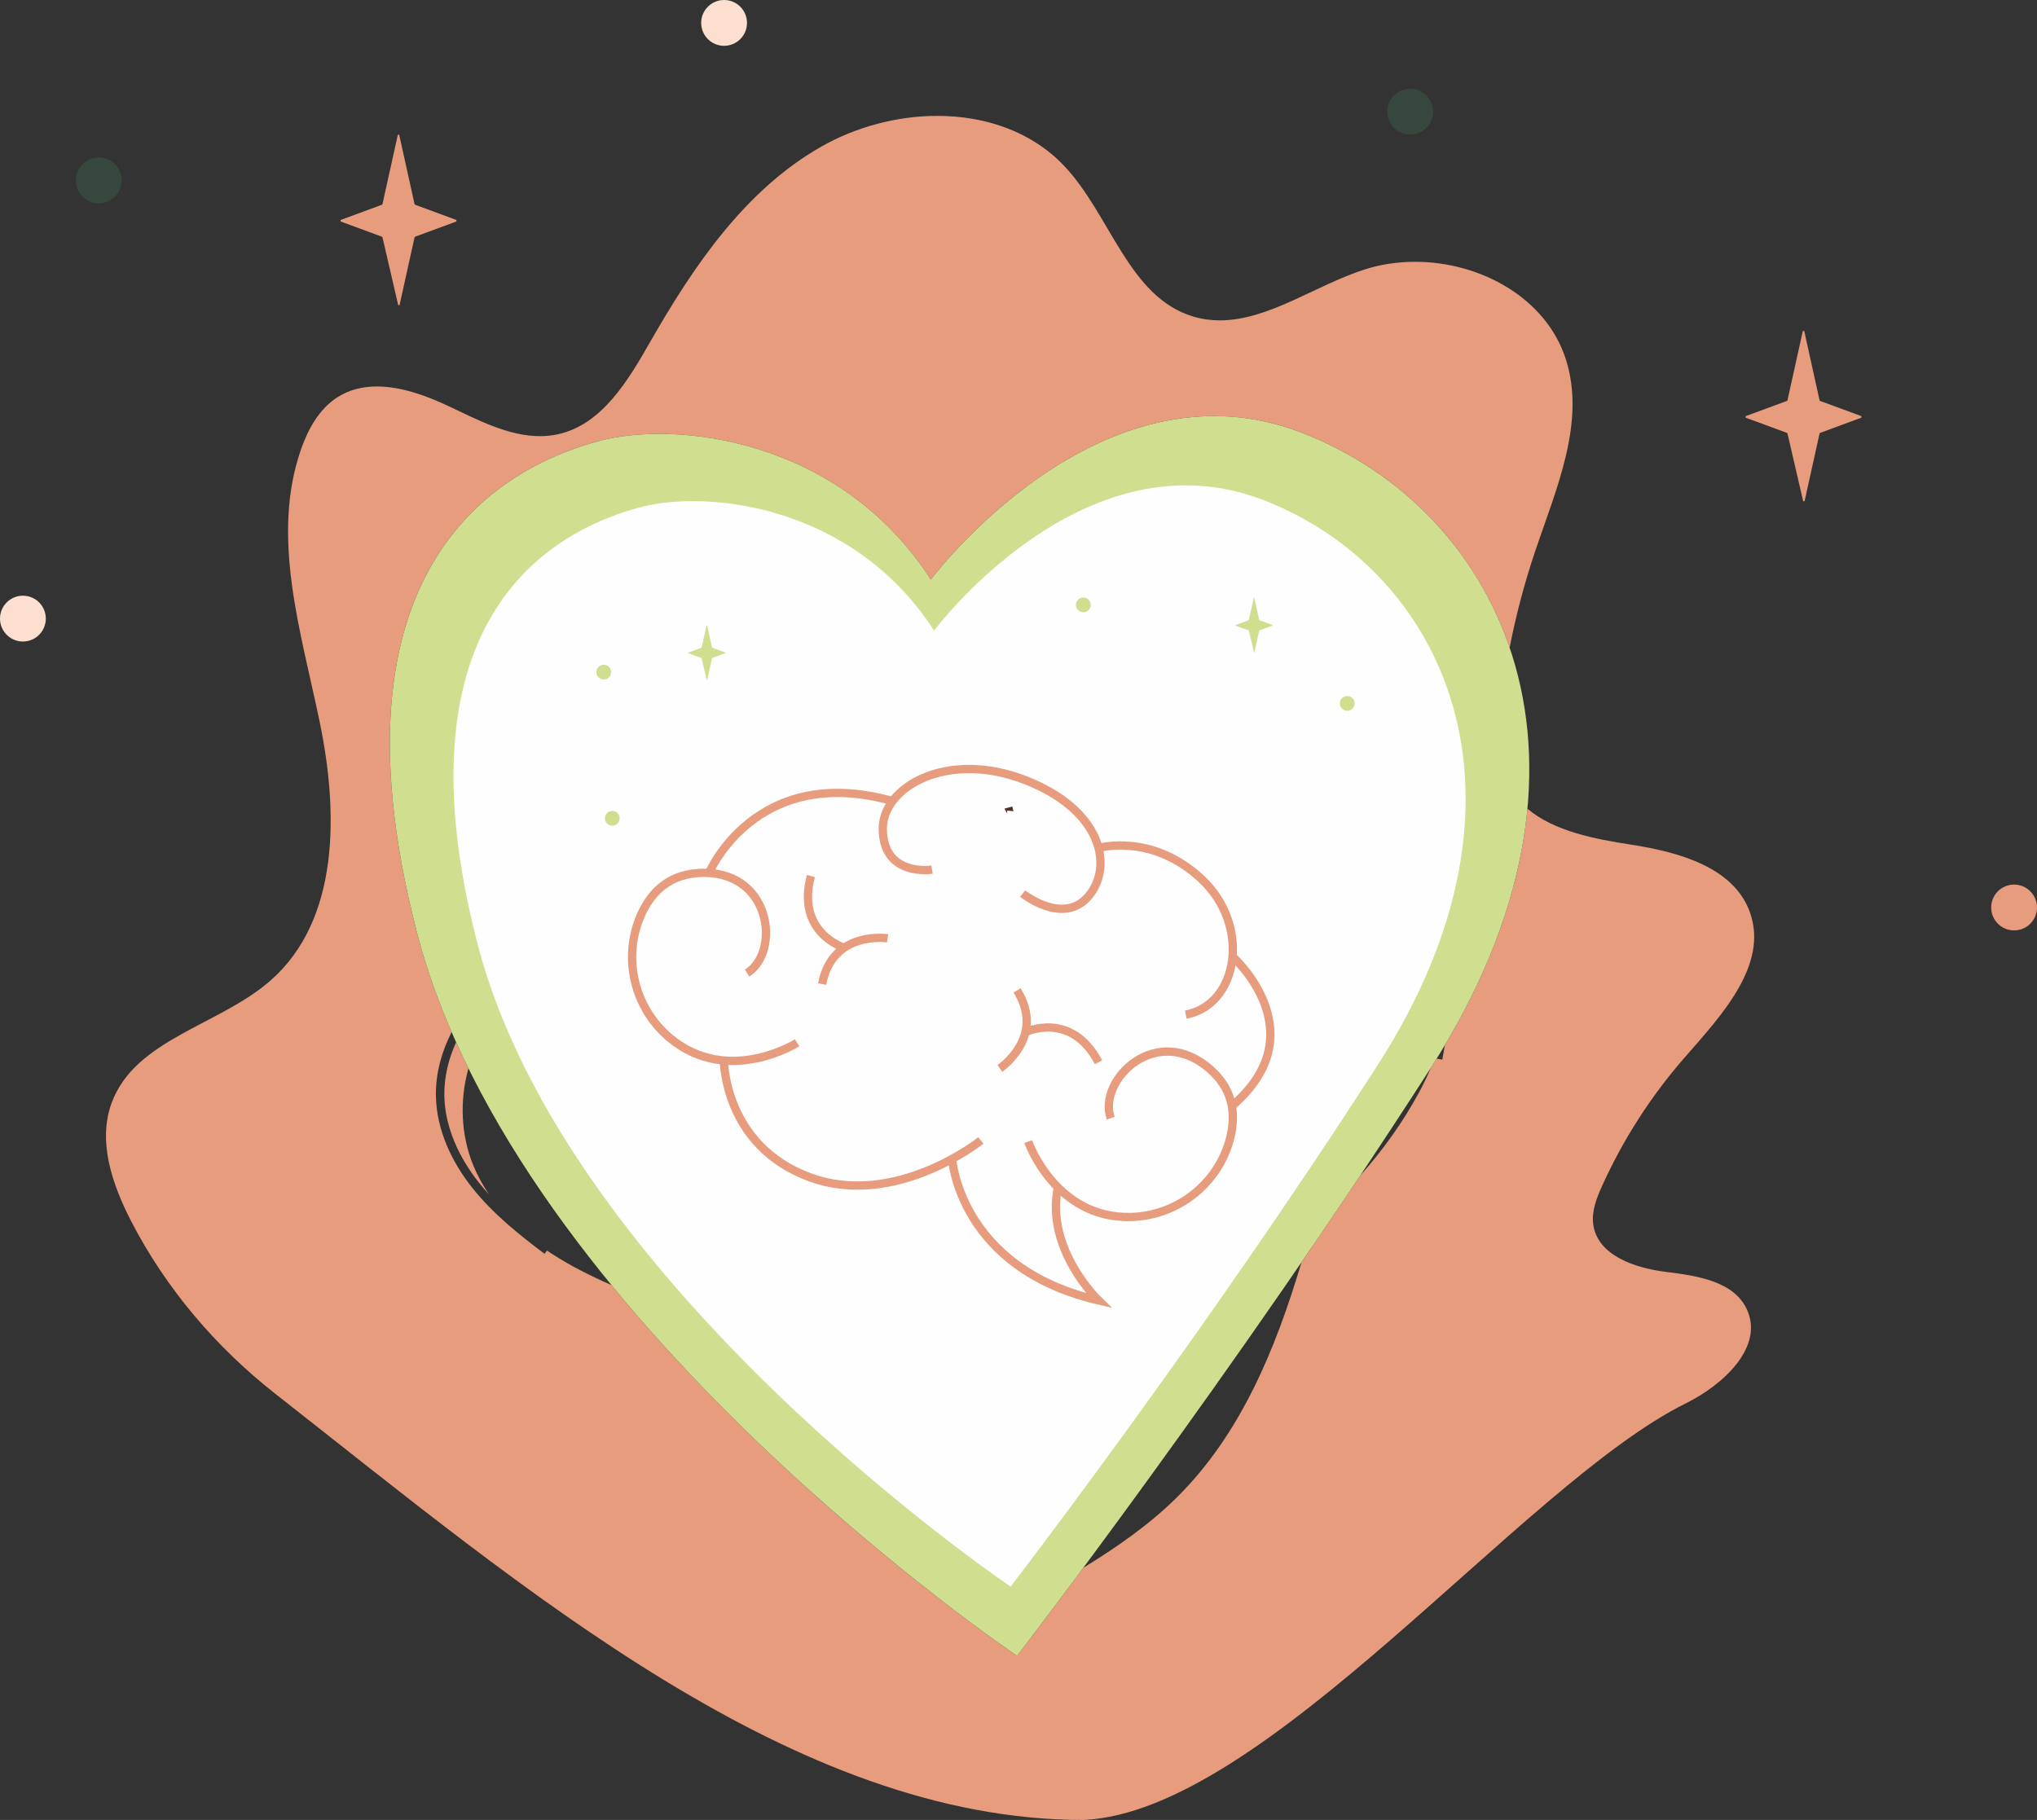 <?xml version="1.0" encoding="UTF-8"?> <svg xmlns="http://www.w3.org/2000/svg" xmlns:xlink="http://www.w3.org/1999/xlink" xmlns:xodm="http://www.corel.com/coreldraw/odm/2003" xml:space="preserve" width="938.961mm" height="839.039mm" version="1.1" style="shape-rendering:geometricPrecision; text-rendering:geometricPrecision; image-rendering:optimizeQuality; fill-rule:evenodd; clip-rule:evenodd" viewBox="0 0 31211.59 27890.12"><rect x="0" y="0" width="31211.59" height="27890.12" fill="#333333" stroke="none"/> <defs> <style type="text/css"> .str0 {stroke:#E79C7D;stroke-width:127.01;stroke-miterlimit:10} .fil7 {fill:none;fill-rule:nonzero} .fil4 {fill:#FEFEFE;fill-rule:nonzero} .fil1 {fill:#FCDFCF;fill-rule:nonzero} .fil5 {fill:#AF6D52;fill-rule:nonzero} .fil6 {fill:#533126;fill-rule:nonzero} .fil2 {fill:#36483E;fill-rule:nonzero} .fil3 {fill:#D0DF8F;fill-rule:nonzero} .fil0 {fill:#E79C7D;fill-rule:nonzero} </style> </defs> <g id="Слой_x0020_1">  <path class="fil0" d="M5860.26 3128.56l233.84 -1056.66c2.86,-12.95 21.27,-12.95 24.13,0l233.87 1056.66 7.77 8.92 633.19 233.4 0 23.29 -633.19 233.4 -7.77 8.95 -228.34 1031.8c-2.9,12.8 -21.16,12.91 -24.13,0.11l-239.34 -1032.06 -7.77 -8.8 -633.26 -233.4 0 -23.29 633.19 -233.4 7.81 -8.92z"></path> <path class="fil0" d="M27388.16 6134.96l233.91 -1056.67c2.86,-12.95 21.23,-12.95 24.21,0l233.76 1056.67 7.77 8.91 633.19 233.4 0 23.18 -633.19 233.51 -7.77 8.95 -228.33 1031.8c-2.86,12.8 -21.09,12.91 -24.06,0.11l-239.38 -1032.06 -7.74 -8.8 -633.33 -233.51 0 -23.18 633.19 -233.4 7.77 -8.91z"></path> <path class="fil1" d="M11445.72 351.01c0,193.82 -157.18,351.01 -351.01,351.01 -193.83,0 -351.01,-157.19 -351.01,-351.01 0,-193.94 157.19,-351.01 351.01,-351.01 193.83,0 351.01,157.08 351.01,351.01z"></path> <path class="fil1" d="M701.99 9479.93c0,193.79 -157.19,351.01 -350.97,351.01 -193.9,0 -351.01,-157.22 -351.01,-351.01 0,-193.82 157.11,-351.01 351.01,-351.01 193.79,0 350.97,157.19 350.97,351.01z"></path> <path class="fil2" d="M1864.5 2764.2c0,193.83 -157.18,351.01 -351.01,351.01 -193.86,0 -350.98,-157.18 -350.98,-351.01 0,-193.79 157.11,-351.01 350.98,-351.01 193.83,0 351.01,157.22 351.01,351.01z"></path> <path class="fil0" d="M31211.59 13906.92c0,193.79 -157.22,351.01 -351.01,351.01 -193.82,0 -351.01,-157.22 -351.01,-351.01 0,-193.83 157.19,-351.01 351.01,-351.01 193.79,0 351.01,157.19 351.01,351.01z"></path> <path class="fil2" d="M21958.34 1711.2c0,193.94 -157.19,351.01 -351.01,351.01 -193.79,0 -351.01,-157.08 -351.01,-351.01 0,-193.83 157.22,-351.01 351.01,-351.01 193.83,0 351.01,157.18 351.01,351.01z"></path> <path class="fil0" d="M16598.91 27890.12c-4438.61,0 -8563.51,-3538.91 -12374.11,-6525.76 -914.59,-716.91 -1685.38,-1621.02 -2217.89,-2655.64 -287.05,-557.89 -512.6,-1213.6 -297.87,-1803.03 358.46,-984.09 1650.94,-1189.91 2437.69,-1881.18 1061.29,-932.6 1038.04,-2583.98 750.51,-3967.2 -287.53,-1383.18 -750.62,-2835.71 -285.59,-4169.75 110.17,-315.95 283.02,-627.76 566.8,-805.01 182.79,-114.24 386.15,-160.2 596.66,-160.2 366.64,0 755.02,139.36 1094.52,299.93 447.61,211.65 921.82,461.62 1403.17,461.62 93.12,0 186.53,-9.32 280.08,-30.15 671.29,-149.3 1069.8,-819.75 1410.98,-1416.85 665.86,-1164.93 1454.44,-2326.49 2620.65,-2990.22 532.55,-303.11 1162.62,-470.94 1777.84,-470.94 731.88,0 1442.81,237.43 1943.93,767.09 711.45,751.83 986.51,2013.95 1978.85,2308.52 136.25,40.53 271.83,58.24 406.65,58.24 742.62,0 1467.17,-537.43 2211.99,-778.23 249.83,-80.72 514.03,-119.52 778.86,-119.52 1001.29,0 2013.69,555.29 2312.55,1501.82 303.37,961.17 -149.45,1974.74 -471.45,2929.82 -163.42,484.51 -294.61,979.91 -392.42,1481.76 -532.92,-1566.26 -1726.2,-2733.14 -3194.39,-3297.63 -457.99,-176.22 -904.1,-251.11 -1332.35,-251.11 -2473.37,0 -4341.46,2505.05 -4341.46,2505.05 -1098.44,-1699.54 -2876.9,-2232.6 -4158.6,-2232.6 -358.27,0 -677.82,41.66 -932.71,111.16 -1166.77,318.26 -4322.32,1591.09 -2784.34,7524.96 134.08,517.26 314.67,1028.58 532.59,1531.09 -149.96,294.09 -240.62,613.53 -241.03,947.3 0,15.04 0.22,30.15 0.55,45.18 13.06,514.29 242.93,998.8 557.49,1394.84 314.56,395.5 710.24,711.71 1107.13,1010.71l37.41 -49.55c23.29,15.77 46.8,31.28 70.38,46.69 290.21,188.51 599.85,342.72 917.12,481.79 2738.67,3341.75 6214.69,5682.1 6214.69,5682.1 0,0 386.84,-502.77 1015.01,-1349.4 513.52,-315.84 1009.28,-658.31 1436.25,-1081.64 975.39,-966.96 1511.65,-2271.77 1906.27,-3599.06 296.92,-432.8 598.49,-877.84 900.87,-1330.66 346.47,-389.19 651.42,-813.18 900.36,-1272.86 65.46,-120.7 126.53,-246.85 180.48,-376.61 30.51,-47.49 60.66,-94.95 90.18,-142.34l86.66 15.55c13.09,-72.98 26.15,-146.84 38.58,-221.26 765.55,-1285.77 1161.05,-2507.26 1265.31,-3624.04 408.33,345.95 1032.46,465.11 1588.15,550.89 727.22,112.15 1575.21,344.67 1821.52,1038 287.23,807.87 -437.82,1579.87 -1001.77,2225.6 -514.95,589.47 -942.54,1255 -1264.57,1968.25 -84.72,187.59 -163.79,390.07 -134.01,593.72 69.06,472.11 640.56,663.59 1114.21,722.08 473.51,58.35 1039.28,140.87 1239.05,574.29 266,577.19 -363.15,1157.05 -932.96,1438.6 -2502.97,1236.74 -6445.04,6267.94 -9234.47,6385.77zm-9105.85 -9586c-53.58,-58.6 -105.26,-119.01 -154.69,-181.24 -302.16,-379.99 -517.88,-840.73 -529.43,-1317.5 -0.3,-13.97 -0.52,-27.95 -0.52,-41.92 -0.37,-273.63 66.31,-540.54 180.37,-791.8 60.36,133.94 123.48,267.58 188.87,400.19 -136.9,489.57 -117.65,1023.92 77.02,1494.08 63.99,154.73 144.61,300.81 238.38,438.19z"></path> <path class="fil3" d="M14263.1 8881.55c0,0 2570.37,-3447.34 5673.81,-2253.95 3103.44,1193.28 4978.28,5077.26 1985.71,9738.05 -2992.53,4660.75 -6338.83,9009.58 -6338.83,9009.58 0,0 -7658.31,-5156.15 -9196.33,-11090.17 -1537.98,-5933.87 1617.57,-7206.7 2784.34,-7524.96 1166.69,-318.15 3685.87,-53.07 5091.31,2121.44z"></path> <path class="fil4" d="M14312.24 9663.01c0,0 2283.17,-3062.03 5039.86,-2002.18 2756.57,1060 4422.07,4510.05 1763.86,8650.06 -2658.13,4140.05 -5630.61,8002.94 -5630.61,8002.94 0,0 -6802.65,-4580.06 -8168.78,-9850.97 -1366.16,-5270.94 1436.76,-6401.58 2473.19,-6684.3 1036.35,-282.54 3274.12,-47.09 4522.48,1884.45z"></path> <polygon class="fil3" points="10751.07,9922.92 10826.66,9581.89 10834.4,9581.89 10909.84,9922.92 10912.4,9925.75 11116.72,10001.08 11116.72,10008.56 10912.4,10084 10909.84,10086.86 10836.23,10419.86 10828.46,10419.86 10751.07,10086.86 10748.62,10084 10544.19,10008.56 10544.19,10001.08 10748.62,9925.75 "></polygon> <polygon class="fil3" points="19135.65,9500.76 19211.23,9159.69 19218.97,9159.69 19294.41,9500.76 19297.01,9503.59 19501.44,9579.03 19501.44,9586.4 19297.01,9661.84 19294.41,9664.66 19220.8,9997.7 19213.03,9997.7 19135.79,9664.66 19133.19,9661.84 18928.8,9586.4 18928.8,9579.03 19133.19,9503.59 "></polygon> <path class="fil3" d="M9494.97 12540.28c0,62.61 -50.76,113.33 -113.32,113.33 -62.57,0 -113.29,-50.72 -113.29,-113.33 0,-62.64 50.72,-113.36 113.29,-113.36 62.57,0 113.32,50.72 113.32,113.36z"></path> <path class="fil3" d="M16712.27 9269.82c0,62.6 -50.72,113.32 -113.36,113.32 -62.61,0 -113.33,-50.72 -113.33,-113.32 0,-62.49 50.72,-113.21 113.33,-113.21 62.64,0 113.36,50.72 113.36,113.21z"></path> <path class="fil3" d="M9364.11 10300.05c0,62.64 -50.69,113.36 -113.25,113.36 -62.57,0 -113.32,-50.72 -113.32,-113.36 0,-62.6 50.76,-113.32 113.32,-113.32 62.57,0 113.25,50.72 113.25,113.32z"></path> <path class="fil3" d="M20756.26 10779.17c0,62.61 -50.69,113.32 -113.32,113.32 -62.5,0 -113.21,-50.72 -113.21,-113.32 0,-62.64 50.72,-113.36 113.21,-113.36 62.64,0 113.32,50.72 113.32,113.36z"></path> <path class="fil5" d="M17966.97 15934.95c-3.74,-6.49 -7.37,-12.95 -11,-19.55 -248.54,-454.76 -130.01,-1018.6 -244.65,-1524.08 -21.2,-93.81 -50.58,-185.43 -85.01,-275.21 34.44,89.78 63.82,181.39 85.01,275.21 114.64,505.49 -3.89,1069.32 244.65,1524.08 3.63,6.6 7.26,13.06 11,19.55zm-1272.2 -3176.27c-53.69,-37 -109.95,-70.52 -169.22,-99.9 -148.64,-73.6 -309.97,-118.39 -471.6,-156.01 -190.56,-44.38 -342.83,-52.56 -524.99,-70.64l0 0c182.16,18.08 334.43,26.26 524.99,70.64 161.63,37.62 322.96,82.41 471.6,156.01 59.27,29.38 115.53,62.9 169.22,99.9z"></path> <path class="fil6" d="M15431.41 12464.84c-13.35,-24.06 -26.81,-48.12 -40.23,-72.18 3.6,-1.69 7.23,-3.37 10.97,-5.06l108.3 -28.86c6.49,24.35 12.69,48.78 18.52,73.39l0 0c-31.06,-3.12 -62.75,-6.49 -95.87,-10.38 -0.29,14.38 -1.17,28.72 -1.69,43.09z"></path> <path class="fil7 str0" d="M15029.35 17476.72c0,0 -1308.2,1048.48 -2621.54,564.03 -1316.17,-485.31 -1316.17,-1790.63 -1316.17,-1790.63"></path> <path class="fil7 str0" d="M12213.61 15980.37c0,0 -1058.66,671.21 -1951.52,-75.7 -539.31,-451.43 -725.54,-1210.71 -451.76,-1858.55 140.88,-333.59 399.45,-629.74 871.37,-665.79 1132.62,-86.2 1294.52,1197.66 765.86,1531.92"></path> <path class="fil7 str0" d="M15754.41 17494.33c0,0 410.96,1184.41 1574.59,1155.33 703.03,-17.62 1321.45,-495.97 1510.42,-1173.47 97.2,-348.81 79.25,-741.48 -267.88,-1063.22 -832.78,-772.63 -1758.48,131.42 -1552.75,722.18"></path> <path class="fil7 str0" d="M10865.09 13376.25c0,0 712.01,-1689.74 2811.18,-1100.46"></path> <path class="fil7 str0" d="M14281.29 13326.48c0,0 -740.47,117.16 -755.06,-610.78 -13.54,-660.89 992.46,-1223.19 2179.08,-762.79 1186.66,460.07 1359.22,1330.37 970.77,1783.53 -388.26,453.11 -1006.82,-43.2 -1006.82,-43.2"></path> <path class="fil7 str0" d="M16832.02 12994.57c0,0 811.08,-237.02 1573.73,472.11 769.61,715.56 571.81,1931.03 -237.21,2082.03"></path> <path class="fil7 str0" d="M18885.45 14658.72c0,0 1310.6,1163.29 -10.66,2291.55"></path> <path class="fil7 str0" d="M14588.96 17759.81c0,0 108.52,1672.65 2243.07,2168.76 0,0 -821.25,-787.89 -621.58,-1731.54"></path> <path class="fil7 str0" d="M13600.57 14379.37c0,0 -846.98,-129.4 -1003.46,701.16"></path> <path class="fil7 str0" d="M12935.94 14523.46c0,0 -743.16,-225.07 -511.18,-1098.78"></path> <path class="fil7 str0" d="M15320.26 16372.7c0,0 710.86,-478.21 263.46,-1195.31"></path> <path class="fil7 str0" d="M15711.74 15816.59c0,0 699.34,-337.62 1120.28,462.47"></path> </g> </svg> 